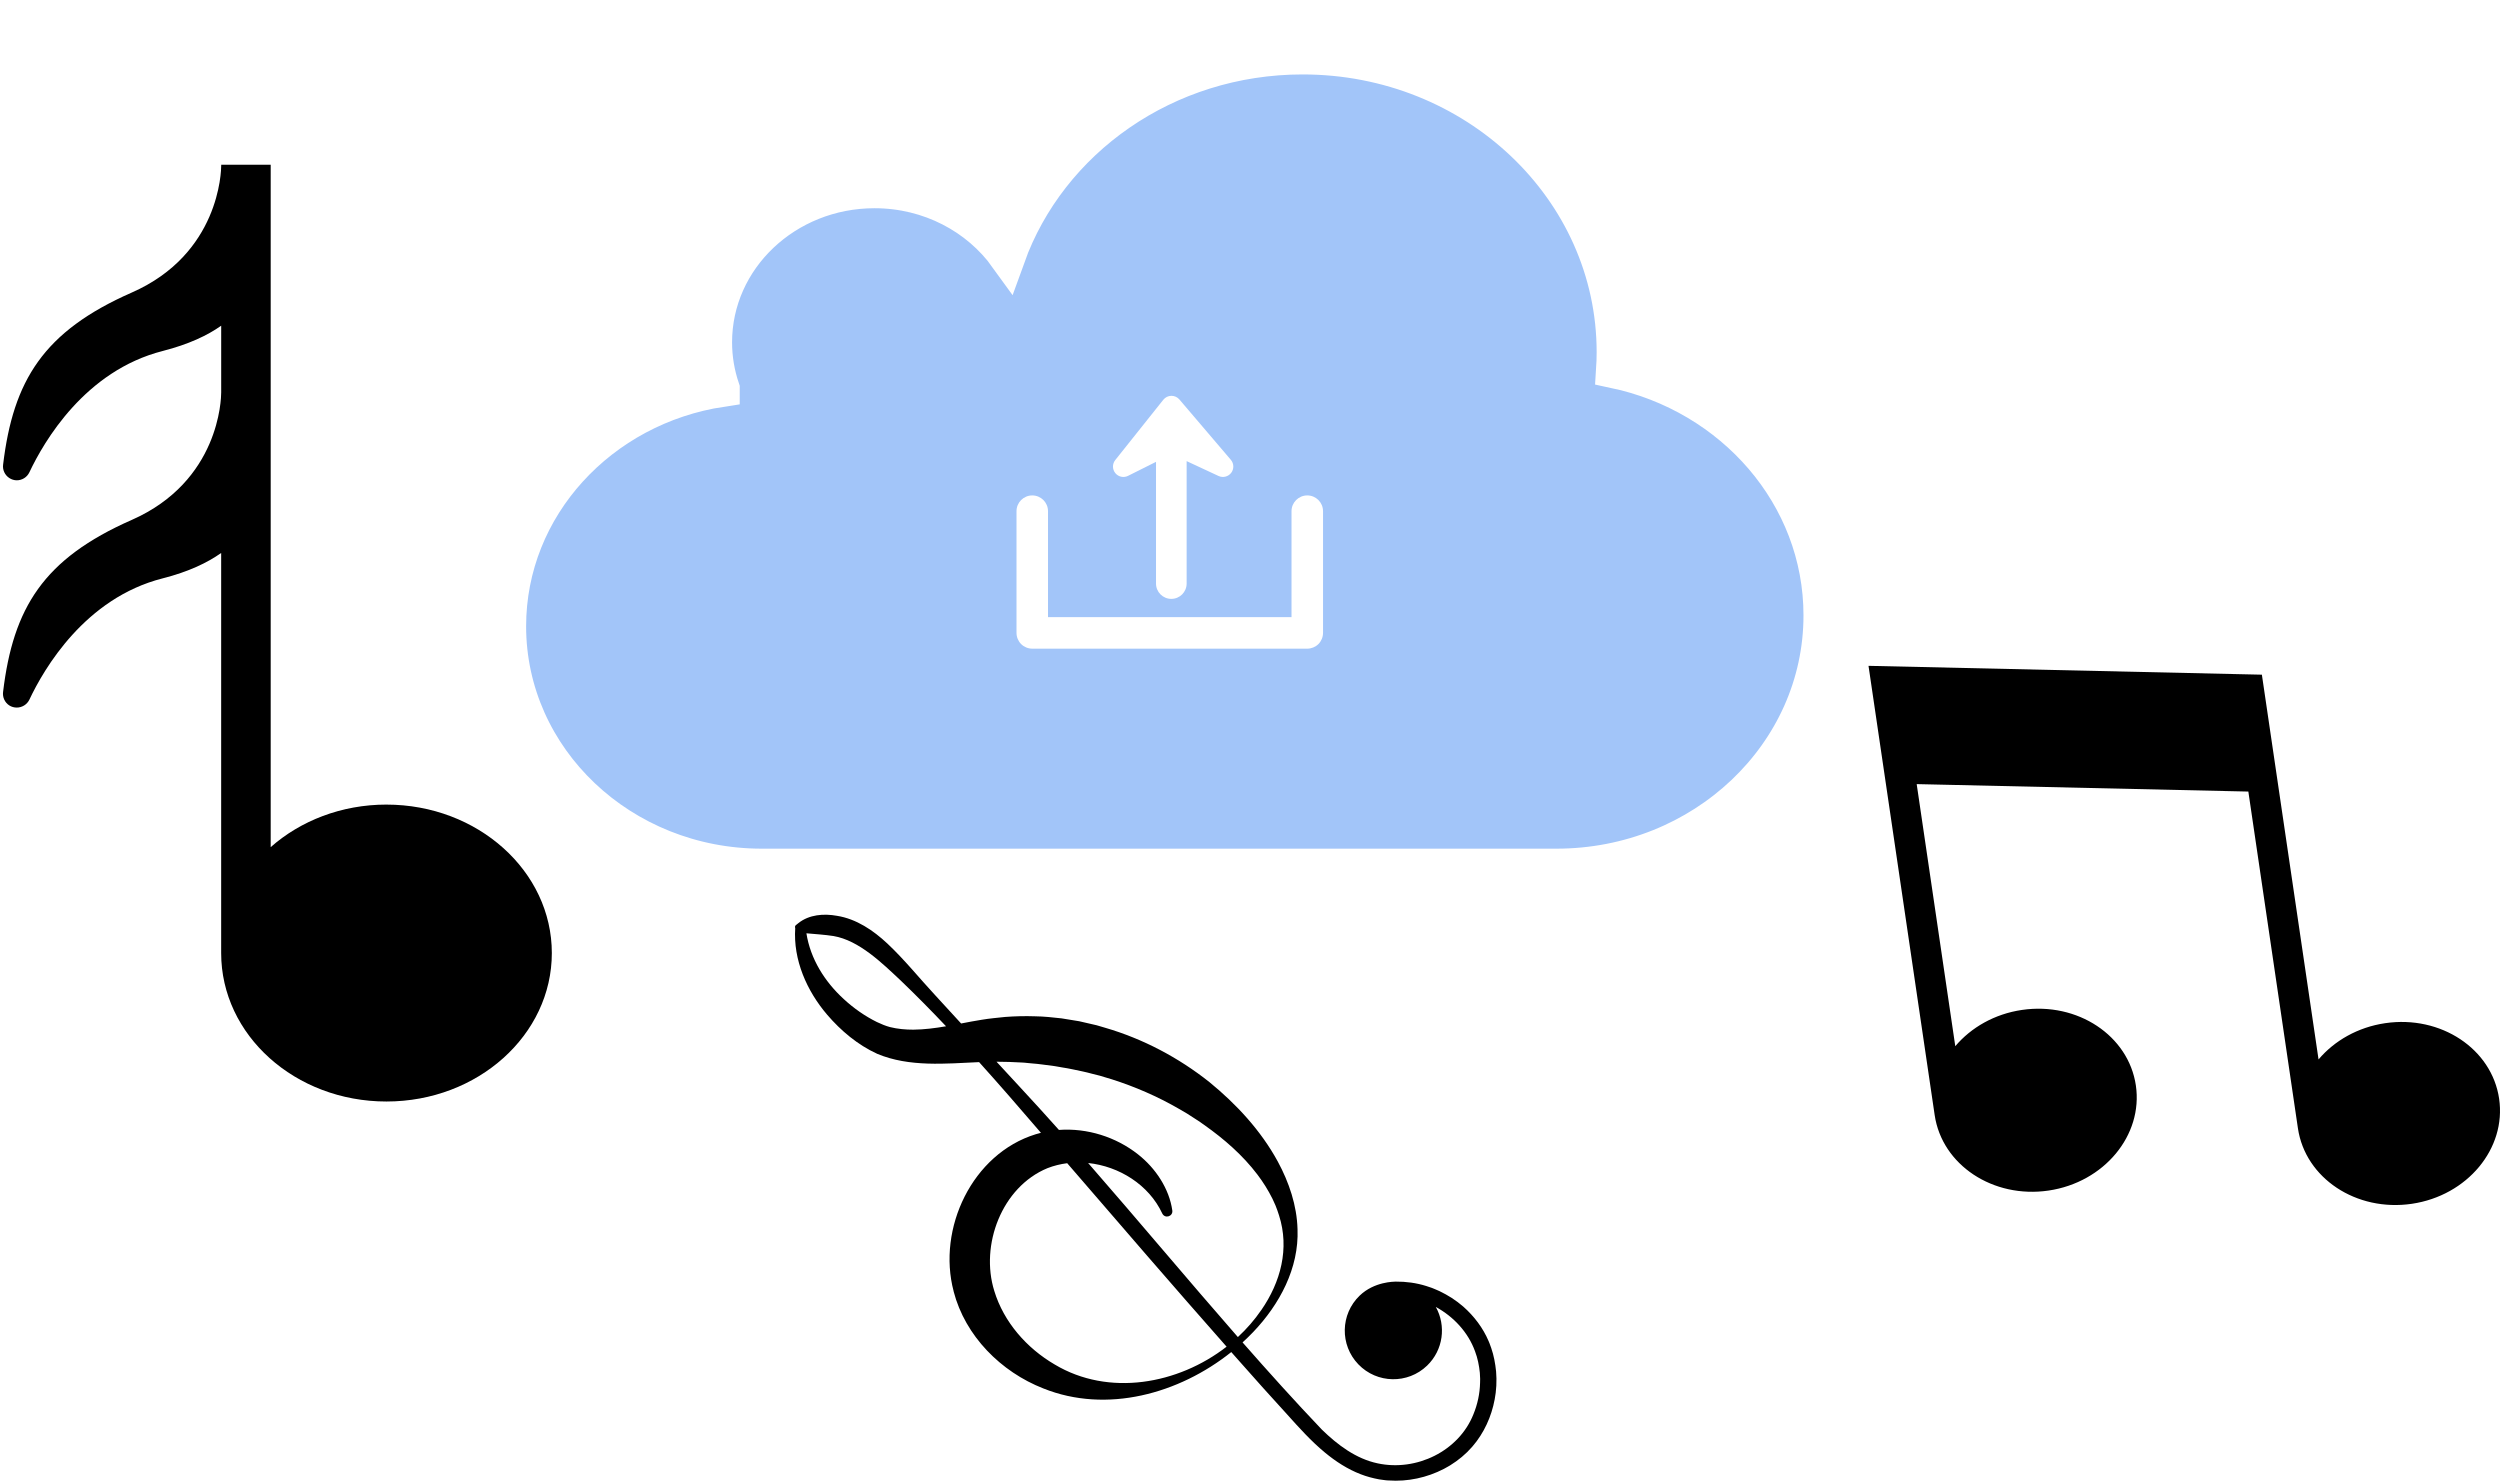 <?xml version="1.0" encoding="UTF-8"?>
<svg id="Layer_1" data-name="Layer 1" xmlns="http://www.w3.org/2000/svg" xmlns:xlink="http://www.w3.org/1999/xlink" viewBox="0 0 966.6 572.48">
  <defs>
    <style>
      .cls-1 {
        filter: url(#drop-shadow-4);
      }

      .cls-1, .cls-2 {
        fill: #fff;
      }

      .cls-2 {
        filter: url(#drop-shadow-3);
      }

      .cls-3 {
        filter: url(#drop-shadow-1);
      }

      .cls-4 {
        fill: #a2c5f9;
        filter: url(#drop-shadow-2);
        stroke: #fff;
        stroke-miterlimit: 10;
        stroke-width: 14px;
      }
    </style>
    <filter id="drop-shadow-1" filterUnits="userSpaceOnUse">
      <feOffset dx="3" dy="3"/>
      <feGaussianBlur result="blur" stdDeviation="9"/>
      <feFlood flood-color="#1c1c1c" flood-opacity=".75"/>
      <feComposite in2="blur" operator="in"/>
      <feComposite in="SourceGraphic"/>
    </filter>
    <filter id="drop-shadow-2" filterUnits="userSpaceOnUse">
      <feOffset dx="1.93" dy="-3.87"/>
      <feGaussianBlur result="blur-2" stdDeviation="3.87"/>
      <feFlood flood-color="#000" flood-opacity=".16"/>
      <feComposite in2="blur-2" operator="in"/>
      <feComposite in="SourceGraphic"/>
    </filter>
    <filter id="drop-shadow-3" filterUnits="userSpaceOnUse">
      <feOffset dx="3" dy="3"/>
      <feGaussianBlur result="blur-3" stdDeviation="2"/>
      <feFlood flood-color="#000" flood-opacity=".75"/>
      <feComposite in2="blur-3" operator="in"/>
      <feComposite in="SourceGraphic"/>
    </filter>
    <filter id="drop-shadow-4" filterUnits="userSpaceOnUse">
      <feOffset dx="3" dy="3"/>
      <feGaussianBlur result="blur-4" stdDeviation="2"/>
      <feFlood flood-color="#000" flood-opacity=".75"/>
      <feComposite in2="blur-4" operator="in"/>
      <feComposite in="SourceGraphic"/>
    </filter>
  </defs>
  <path d="m874.53,260.84l21.91,148.78c6.11-7.22,15.16-12.46,25.78-14.02,21.48-3.16,41.2,9.91,44.04,29.19s-12.27,37.48-33.75,40.65-41.2-9.91-44.04-29.19l-19.17-130.2-128.23-2.88,14.92,101.33c6.11-7.22,15.16-12.46,25.78-14.02,21.48-3.16,41.2,9.91,44.04,29.19,2.84,19.28-12.27,37.48-33.75,40.65s-41.2-9.91-44.04-29.19l-25.58-173.69,152.1,3.42Z"/>
  <path d="m368.72,499.28c-6.44-24.28,7.17-53.19,31.77-60.75.66-.2,1.31-.38,1.98-.54-4.13-4.78-8.24-9.54-12.33-14.26-3.82-4.38-7.68-8.74-11.58-13.07-12.89.57-26.97,2-39.39-3.21-7.54-3.44-14.06-8.95-19.33-15.09-7.89-9.22-13.21-21.24-12.37-33.54-.19-.4-.08-.89.29-1.17l.92-.72c4.15-3.34,9.86-3.77,14.94-2.84,7.51,1.19,14.05,5.65,19.45,10.7,6.63,6.21,12.56,13.62,18.73,20.24,3.14,3.45,6.44,7.04,9.81,10.69,2.65-.51,5.3-1.02,7.96-1.44,2.91-.5,6.13-.77,9.07-1.09,3.78-.28,7.7-.39,11.49-.25,3.45.04,6.89.42,10.32.8,2.1.33,4.72.74,6.81,1.11,1.51.34,5.21,1.18,6.72,1.55l1.1.32,2.2.65c14.62,4.26,28.37,11.52,40.29,20.98,10.5,8.57,19.98,18.81,26.49,30.77,4.34,8.02,7.37,16.96,7.62,26.13.6,15.08-6.96,29.11-17.14,39.77-1.32,1.38-2.69,2.71-4.11,4.01,10.18,11.6,20.39,22.93,30.66,33.71,6.09,5.92,13.18,11.29,21.61,13.06,14.93,3.2,31.33-4.7,37-19,1.57-3.83,2.47-7.98,2.56-12.13l.03-1.56-.08-1.55-.04-.78c-.29-2.81-.84-5.65-1.85-8.29-2.68-7.41-8.31-13.43-15.18-17.18,4.07,7.28,2.91,16.65-3.37,22.7-7.48,7.2-19.37,6.97-26.57-.5-7.2-7.48-6.97-19.37.5-26.57,5.69-5.48,13.4-5.38,13.91-5.42,3.98-.04,8.01.5,11.8,1.69l1.74.58.44.15.43.17.85.35c.45.2,1.27.51,1.68.73,1.58.76,3.36,1.74,4.82,2.68.49.34,1.8,1.26,2.26,1.59.55.44,1.55,1.26,2.15,1.74,4.17,3.68,7.63,8.24,9.8,13.38.25.51.47,1.19.67,1.74l.32.87c1.01,2.91,1.57,5.99,1.88,9.05l.05.92.09,1.85c-.02.46-.02,2.39-.05,2.77-.07.63-.16,2.09-.24,2.75-.84,6.73-3.31,13.27-7.38,18.73l-1.16,1.45c-.2.24-.38.49-.59.72-.63.65-1.28,1.39-1.92,2.03l-1.38,1.25-.69.62c-.5.37-1.67,1.33-2.2,1.7-.71.51-1.59,1.04-2.31,1.54-.26.18-.53.31-.8.46l-1.61.9c-6.53,3.38-14,5-21.35,4.47l-.92-.05-.92-.12-1.83-.25c-2.37-.44-4.87-1.09-7.12-1.98-5.08-1.94-9.7-4.96-13.85-8.39-5.35-4.41-10.1-9.72-14.65-14.79-5.99-6.51-12.38-13.69-18.22-20.29-1.11-1.25-2.22-2.51-3.34-3.77-20.18,16.12-48.15,23.91-72.69,14.05-16.35-6.41-30.17-20.21-34.66-37.51Zm-20.45-120.15c-7.24-6.79-16.1-15.52-26-17.22-3.39-.52-7.02-.75-10.48-1.06,1.55,9.92,7.1,18.73,14.44,25.43,3.81,3.53,8.21,6.61,12.82,8.88,1.67.79,3.31,1.48,5.05,1.95,2.88.72,6.05,1.01,9.02,1,4.24-.04,8.45-.59,12.66-1.31-5.71-6.03-11.53-11.94-17.51-17.67Zm139.39,127.41c7.5-10.83,10.97-23.8,6.87-36.61-.29-1.09-.94-2.68-1.33-3.75-.31-.64-.91-2.11-1.23-2.72-1.62-3.26-3.59-6.41-5.8-9.32-5.66-7.47-12.89-13.78-20.54-19.16-.93-.7-2.35-1.67-3.32-2.27l-3.38-2.18c-1.02-.62-2.41-1.41-3.47-2.02-8.03-4.62-16.69-8.37-25.5-11.18-.56-.18-4.31-1.29-4.74-1.43-.68-.18-2.16-.53-2.88-.72-1.05-.26-2.8-.76-3.84-.94-2.55-.52-5.16-1.14-7.75-1.52-.58-.1-2.38-.4-2.92-.51-1.63-.23-3.26-.41-4.89-.64-1.3-.21-2.61-.28-3.92-.41l-1.97-.19c-.66-.06-1.31-.15-1.97-.16-3.25-.19-6.52-.3-9.79-.31,3.03,3.27,6.02,6.5,8.87,9.6,5.09,5.47,10.17,11.07,15.26,16.77,10.93-.79,22.06,2.71,30.62,9.48,6.75,5.32,12.02,13.22,13.22,21.67.31,2.3-2.83,3.29-3.88,1.17-5.18-11.13-16.7-18.27-28.67-19.53,19.27,22.08,38.53,45.15,57.9,67.3,3.4-3.15,6.45-6.64,9.04-10.43Zm-79.87,21.03c20.88,12.5,47.69,7.69,66.46-6.89-20.46-23.17-41.2-47.25-61.63-70.94-2.61.33-5.17.96-7.63,1.92-17.66,7.29-26.11,29.71-20.55,47.5,3.66,11.99,12.49,22.07,23.35,28.41Z"/>
  <path d="m149.41,311.09c35.31,0,63.95,25.72,63.95,57.4s-28.63,57.4-63.95,57.4-63.9-25.68-63.9-57.4v-154.69c-5.29,3.76-12.59,7.26-22.58,9.81-30.07,7.62-45.93,34.95-51.58,46.92-.94,1.93-2.87,3.05-4.88,3.05-.99,0-2.02-.27-2.91-.85-1.7-1.12-2.64-3.14-2.37-5.2,3.9-32.49,15.59-51.49,49.74-66.5,33.92-14.97,34.59-46.83,34.59-49.29v-25.81c-5.29,3.76-12.59,7.21-22.58,9.77-30.07,7.66-45.93,34.95-51.58,46.92-.94,1.97-2.87,3.09-4.88,3.09-.99,0-2.02-.31-2.91-.9-1.7-1.12-2.64-3.14-2.37-5.15,3.9-32.53,15.59-51.53,49.74-66.54,33.92-14.92,34.59-46.83,34.59-49.25v-.18h19.13v263.85c11.52-10.17,27.33-16.45,44.77-16.45Z"/>
  <g class="cls-3">
    <path class="cls-4" d="m274.08,151.18c-1.91-5.66-2.96-11.69-2.96-17.96,0-32.5,27.79-58.84,62.07-58.84,21.33,0,40.14,10.2,51.31,25.73,16.2-45.05,61.22-77.46,114.24-77.46,66.64,0,120.66,51.21,120.66,114.38,0,2.33-.08,4.64-.23,6.93,45.88,9.67,80.2,48.45,80.2,94.85,0,53.68-45.9,97.19-102.53,97.19h-307.25c-54.18,0-98.1-41.63-98.1-92.99,0-46.35,35.78-84.77,82.59-91.82Z"/>
    <path class="cls-2" d="m499.44,185.55c-3.36,0-6.09,2.73-6.09,6.09h0v40.98h-94.15v-40.98c0-3.36-2.73-6.09-6.09-6.09s-6.09,2.73-6.09,6.09v47.07c0,1.6.65,3.17,1.78,4.31,1.13,1.13,2.7,1.78,4.31,1.78h106.33c1.6,0,3.17-.65,4.31-1.78,1.13-1.13,1.78-2.7,1.78-4.31v-47.07c0-3.36-2.73-6.09-6.09-6.09Z"/>
    <path class="cls-1" d="m430.15,177.98l10.81-5.41v47.06c0,3.27,2.65,5.92,5.92,5.92s5.92-2.65,5.92-5.92v-47.34l12.33,5.74c1.71.8,3.75.29,4.9-1.21,1.14-1.5,1.09-3.6-.14-5.04l-19.89-23.33c-.77-.9-1.88-1.41-3.06-1.41h-.07c-1.2.02-2.33.58-3.08,1.51l-18.59,23.33c-1.18,1.48-1.17,3.57.02,5.04,1.19,1.47,3.23,1.91,4.92,1.07Z"/>
  </g>
</svg>